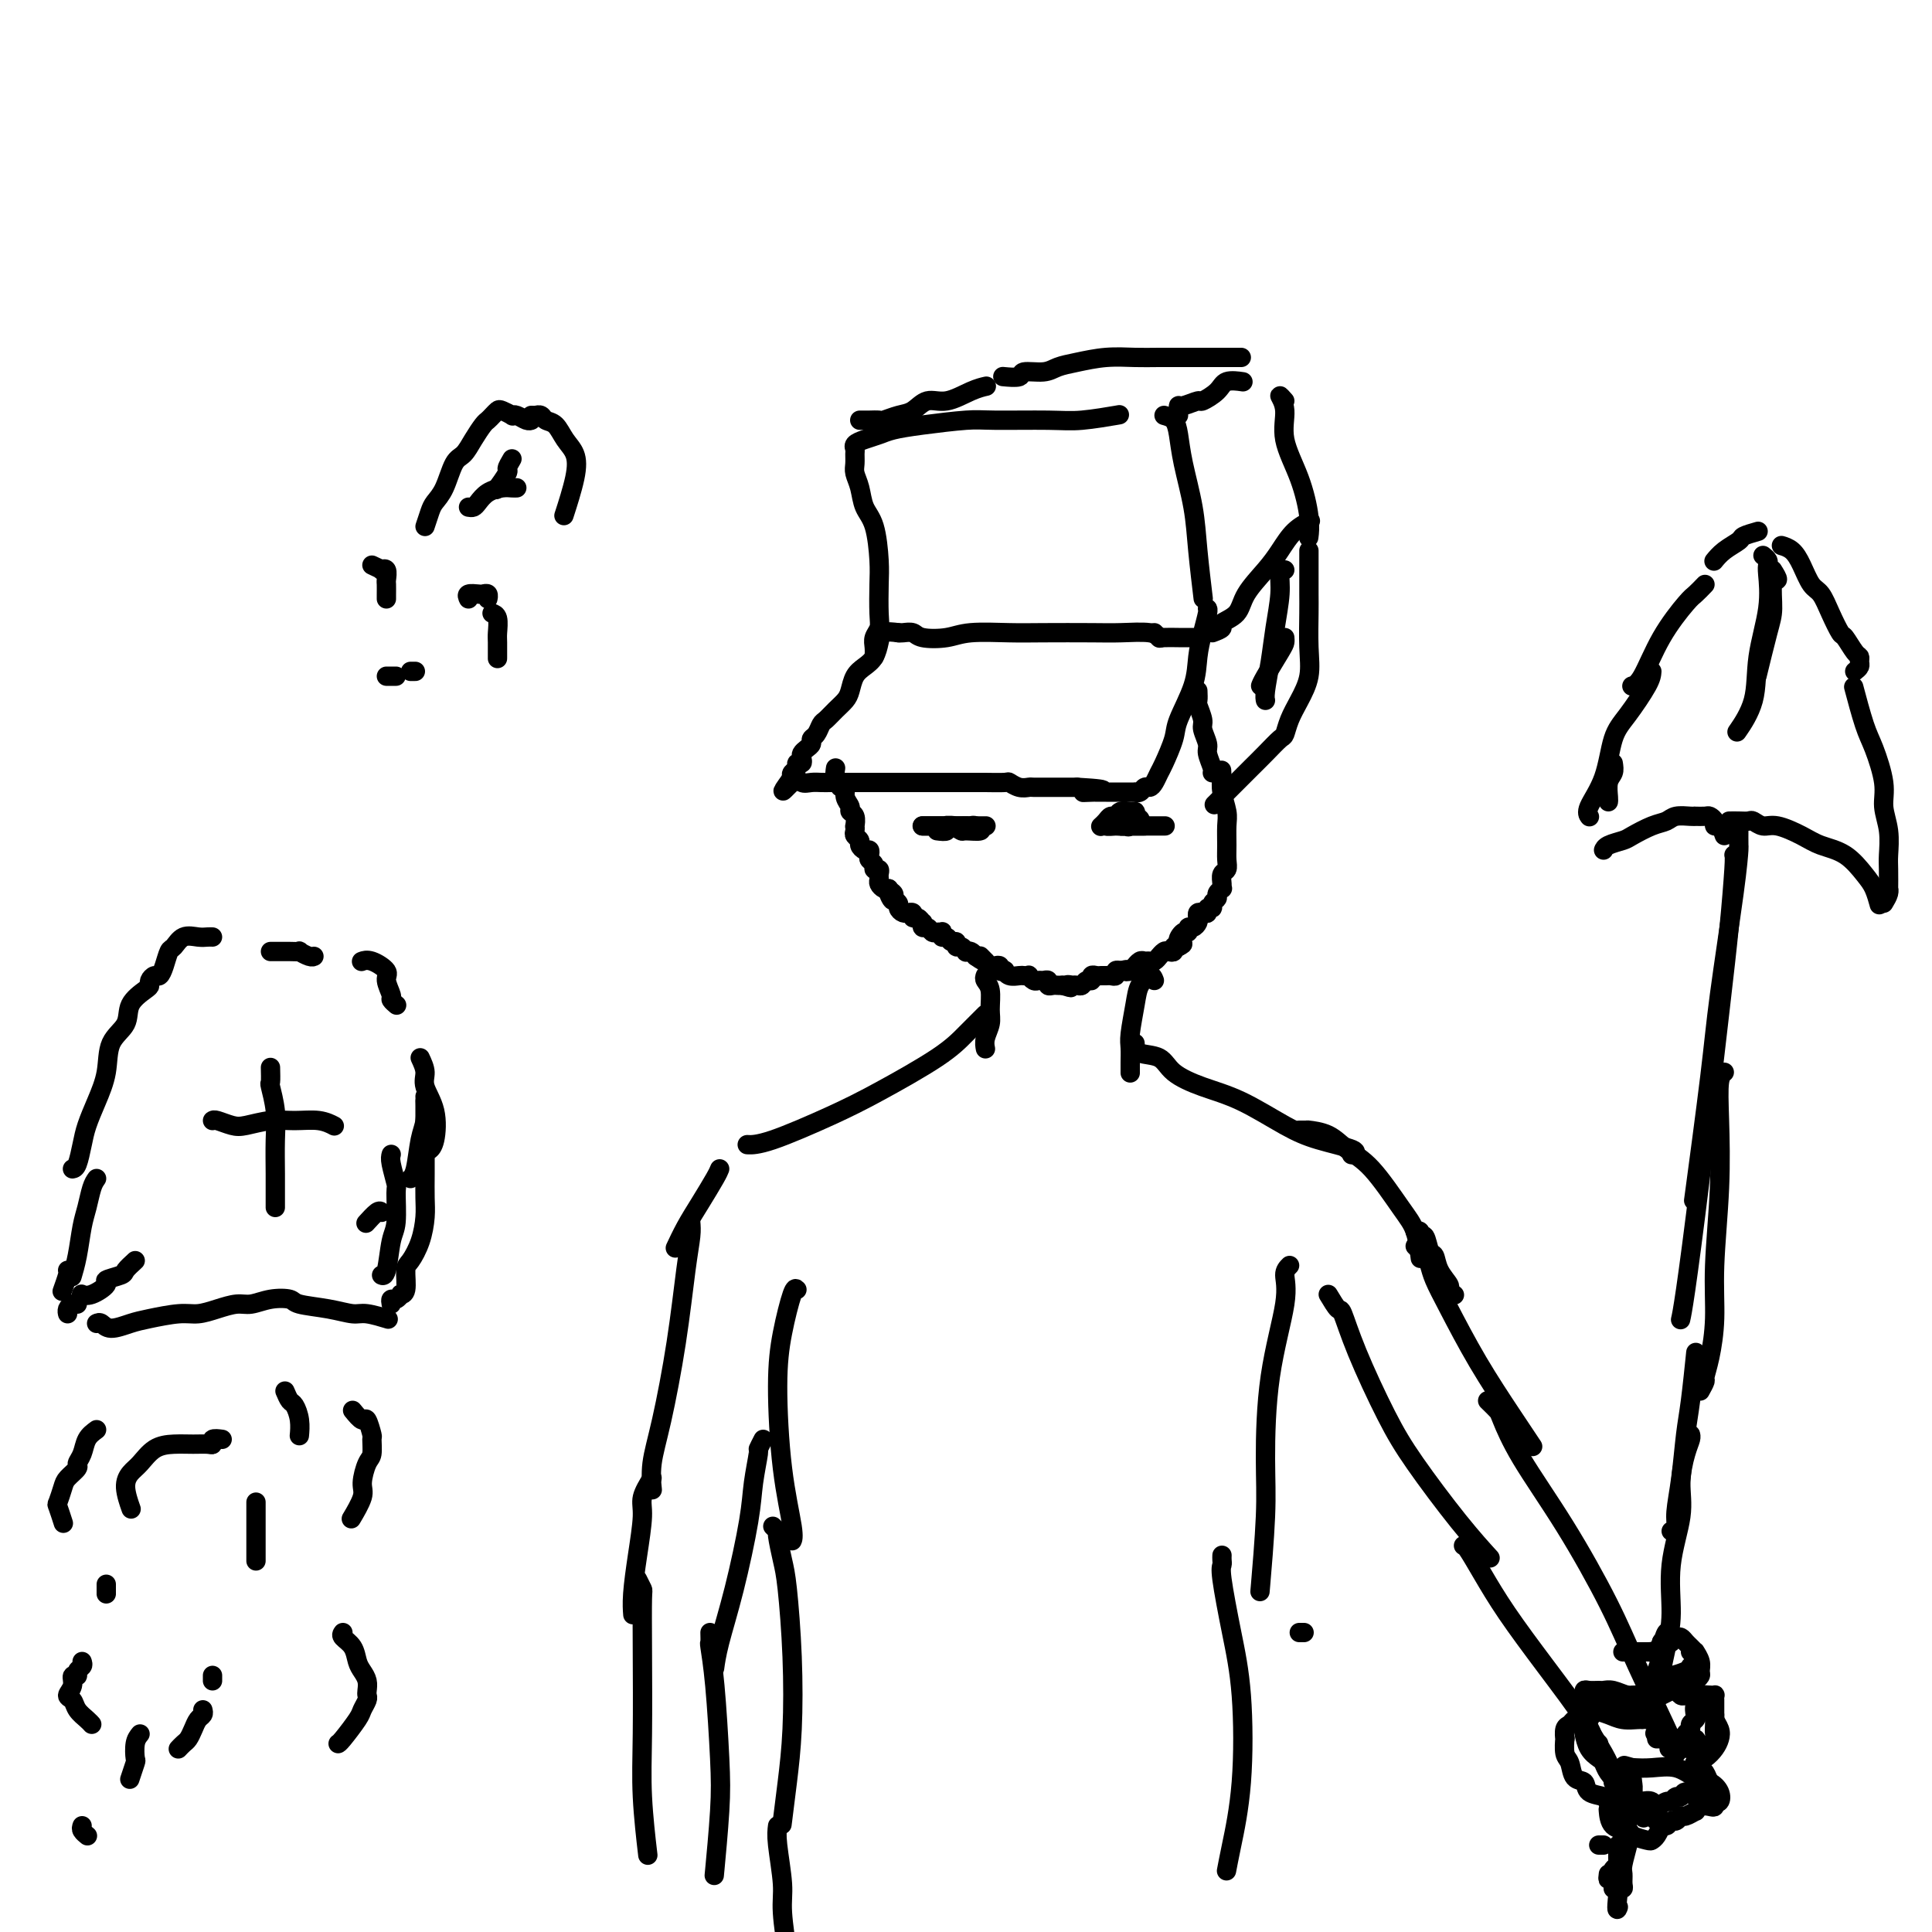 <svg viewBox='0 0 400 400' version='1.1' xmlns='http://www.w3.org/2000/svg' xmlns:xlink='http://www.w3.org/1999/xlink'><g fill='none' stroke='#000000' stroke-width='4' stroke-linecap='round' stroke-linejoin='round'><path d='M173,159c-0.111,0.723 -0.222,1.446 0,2c0.222,0.554 0.776,0.939 1,1c0.224,0.061 0.117,-0.201 0,0c-0.117,0.201 -0.242,0.866 0,1c0.242,0.134 0.853,-0.264 1,0c0.147,0.264 -0.171,1.189 0,2c0.171,0.811 0.830,1.509 1,2c0.170,0.491 -0.150,0.776 0,1c0.150,0.224 0.771,0.389 1,1c0.229,0.611 0.065,1.669 0,2c-0.065,0.331 -0.032,-0.066 0,0c0.032,0.066 0.064,0.596 0,1c-0.064,0.404 -0.224,0.682 0,1c0.224,0.318 0.831,0.677 1,1c0.169,0.323 -0.099,0.611 0,1c0.099,0.389 0.567,0.877 1,1c0.433,0.123 0.833,-0.121 1,0c0.167,0.121 0.101,0.606 0,1c-0.101,0.394 -0.237,0.697 0,1c0.237,0.303 0.848,0.606 1,1c0.152,0.394 -0.156,0.879 0,1c0.156,0.121 0.777,-0.122 1,0c0.223,0.122 0.049,0.607 0,1c-0.049,0.393 0.028,0.693 0,1c-0.028,0.307 -0.161,0.621 0,1c0.161,0.379 0.618,0.823 1,1c0.382,0.177 0.691,0.089 1,0'/><path d='M184,184c1.636,4.107 0.228,1.874 0,1c-0.228,-0.874 0.726,-0.388 1,0c0.274,0.388 -0.133,0.678 0,1c0.133,0.322 0.805,0.675 1,1c0.195,0.325 -0.087,0.622 0,1c0.087,0.378 0.544,0.837 1,1c0.456,0.163 0.909,0.028 1,0c0.091,-0.028 -0.182,0.049 0,0c0.182,-0.049 0.820,-0.224 1,0c0.180,0.224 -0.096,0.849 0,1c0.096,0.151 0.565,-0.171 1,0c0.435,0.171 0.838,0.834 1,1c0.162,0.166 0.085,-0.166 0,0c-0.085,0.166 -0.177,0.829 0,1c0.177,0.171 0.622,-0.152 1,0c0.378,0.152 0.689,0.777 1,1c0.311,0.223 0.622,0.045 1,0c0.378,-0.045 0.822,0.045 1,0c0.178,-0.045 0.090,-0.223 0,0c-0.090,0.223 -0.183,0.848 0,1c0.183,0.152 0.640,-0.171 1,0c0.360,0.171 0.622,0.834 1,1c0.378,0.166 0.871,-0.166 1,0c0.129,0.166 -0.106,0.828 0,1c0.106,0.172 0.553,-0.147 1,0c0.447,0.147 0.893,0.761 1,1c0.107,0.239 -0.125,0.103 0,0c0.125,-0.103 0.607,-0.172 1,0c0.393,0.172 0.696,0.586 1,1'/><path d='M202,198c2.947,2.101 1.314,0.353 1,0c-0.314,-0.353 0.690,0.689 1,1c0.310,0.311 -0.076,-0.109 0,0c0.076,0.109 0.613,0.747 1,1c0.387,0.253 0.625,0.119 1,0c0.375,-0.119 0.887,-0.224 1,0c0.113,0.224 -0.173,0.778 0,1c0.173,0.222 0.806,0.112 1,0c0.194,-0.112 -0.049,-0.226 0,0c0.049,0.226 0.391,0.792 1,1c0.609,0.208 1.487,0.060 2,0c0.513,-0.060 0.662,-0.030 1,0c0.338,0.030 0.864,0.061 1,0c0.136,-0.061 -0.117,-0.213 0,0c0.117,0.213 0.605,0.793 1,1c0.395,0.207 0.697,0.041 1,0c0.303,-0.041 0.606,0.041 1,0c0.394,-0.041 0.879,-0.207 1,0c0.121,0.207 -0.122,0.788 0,1c0.122,0.212 0.610,0.057 1,0c0.390,-0.057 0.683,-0.016 1,0c0.317,0.016 0.659,0.008 1,0'/><path d='M220,204c2.947,0.929 1.315,0.250 1,0c-0.315,-0.250 0.689,-0.071 1,0c0.311,0.071 -0.070,0.034 0,0c0.070,-0.034 0.592,-0.065 1,0c0.408,0.065 0.701,0.228 1,0c0.299,-0.228 0.605,-0.846 1,-1c0.395,-0.154 0.879,0.155 1,0c0.121,-0.155 -0.123,-0.774 0,-1c0.123,-0.226 0.611,-0.060 1,0c0.389,0.060 0.678,0.012 1,0c0.322,-0.012 0.677,0.011 1,0c0.323,-0.011 0.612,-0.054 1,0c0.388,0.054 0.874,0.207 1,0c0.126,-0.207 -0.107,-0.773 0,-1c0.107,-0.227 0.553,-0.113 1,0'/><path d='M232,201c2.039,-0.482 1.138,-0.185 1,0c-0.138,0.185 0.488,0.260 1,0c0.512,-0.260 0.911,-0.855 1,-1c0.089,-0.145 -0.131,0.158 0,0c0.131,-0.158 0.613,-0.778 1,-1c0.387,-0.222 0.677,-0.044 1,0c0.323,0.044 0.678,-0.044 1,0c0.322,0.044 0.611,0.222 1,0c0.389,-0.222 0.879,-0.843 1,-1c0.121,-0.157 -0.126,0.150 0,0c0.126,-0.150 0.625,-0.759 1,-1c0.375,-0.241 0.626,-0.116 1,0c0.374,0.116 0.870,0.224 1,0c0.130,-0.224 -0.106,-0.778 0,-1c0.106,-0.222 0.553,-0.111 1,0'/><path d='M244,196c1.813,-0.874 0.345,-0.559 0,-1c-0.345,-0.441 0.433,-1.638 1,-2c0.567,-0.362 0.923,0.110 1,0c0.077,-0.110 -0.124,-0.804 0,-1c0.124,-0.196 0.572,0.105 1,0c0.428,-0.105 0.837,-0.615 1,-1c0.163,-0.385 0.081,-0.643 0,-1c-0.081,-0.357 -0.161,-0.813 0,-1c0.161,-0.187 0.564,-0.106 1,0c0.436,0.106 0.905,0.236 1,0c0.095,-0.236 -0.186,-0.836 0,-1c0.186,-0.164 0.838,0.110 1,0c0.162,-0.110 -0.167,-0.603 0,-1c0.167,-0.397 0.830,-0.697 1,-1c0.170,-0.303 -0.152,-0.610 0,-1c0.152,-0.390 0.776,-0.863 1,-1c0.224,-0.137 0.046,0.063 0,0c-0.046,-0.063 0.040,-0.389 0,-1c-0.040,-0.611 -0.207,-1.508 0,-2c0.207,-0.492 0.789,-0.581 1,-1c0.211,-0.419 0.053,-1.169 0,-2c-0.053,-0.831 -0.000,-1.745 0,-3c0.000,-1.255 -0.051,-2.852 0,-4c0.051,-1.148 0.206,-1.848 0,-3c-0.206,-1.152 -0.773,-2.758 -1,-4c-0.227,-1.242 -0.113,-2.121 0,-3'/><path d='M253,161c-0.156,-2.956 -0.044,-0.844 0,0c0.044,0.844 0.022,0.422 0,0'/><path d='M186,131c-1.173,-0.149 -2.345,-0.298 -3,0c-0.655,0.298 -0.791,1.042 -1,2c-0.209,0.958 -0.489,2.129 -1,3c-0.511,0.871 -1.253,1.440 -2,2c-0.747,0.560 -1.499,1.110 -2,2c-0.501,0.890 -0.750,2.121 -1,3c-0.250,0.879 -0.500,1.405 -1,2c-0.500,0.595 -1.248,1.259 -2,2c-0.752,0.741 -1.507,1.561 -2,2c-0.493,0.439 -0.723,0.499 -1,1c-0.277,0.501 -0.600,1.444 -1,2c-0.400,0.556 -0.878,0.726 -1,1c-0.122,0.274 0.112,0.652 0,1c-0.112,0.348 -0.570,0.667 -1,1c-0.430,0.333 -0.832,0.681 -1,1c-0.168,0.319 -0.101,0.610 0,1c0.101,0.390 0.237,0.878 0,1c-0.237,0.122 -0.847,-0.122 -1,0c-0.153,0.122 0.151,0.610 0,1c-0.151,0.390 -0.757,0.683 -1,1c-0.243,0.317 -0.121,0.659 0,1'/><path d='M164,161c-3.499,4.868 -1.248,2.036 0,1c1.248,-1.036 1.492,-0.278 2,0c0.508,0.278 1.278,0.074 2,0c0.722,-0.074 1.394,-0.020 2,0c0.606,0.020 1.144,0.005 2,0c0.856,-0.005 2.029,-0.001 3,0c0.971,0.001 1.740,0.000 3,0c1.260,-0.000 3.011,-0.000 4,0c0.989,0.000 1.215,0.000 2,0c0.785,-0.000 2.130,-0.000 3,0c0.870,0.000 1.266,-0.000 2,0c0.734,0.000 1.807,0.000 3,0c1.193,-0.000 2.505,-0.000 3,0c0.495,0.000 0.171,0.000 1,0c0.829,-0.000 2.809,-0.001 4,0c1.191,0.001 1.593,0.004 2,0c0.407,-0.004 0.820,-0.015 2,0c1.180,0.015 3.127,0.057 4,0c0.873,-0.057 0.672,-0.211 1,0c0.328,0.211 1.185,0.789 2,1c0.815,0.211 1.588,0.057 2,0c0.412,-0.057 0.463,-0.015 1,0c0.537,0.015 1.561,0.004 2,0c0.439,-0.004 0.293,-0.001 1,0c0.707,0.001 2.267,0.000 3,0c0.733,-0.000 0.638,-0.000 1,0c0.362,0.000 1.181,0.000 2,0'/><path d='M223,163c9.528,0.536 3.848,0.876 2,1c-1.848,0.124 0.135,0.033 1,0c0.865,-0.033 0.613,-0.009 1,0c0.387,0.009 1.413,0.002 2,0c0.587,-0.002 0.734,-0.001 1,0c0.266,0.001 0.650,0.000 1,0c0.350,-0.000 0.667,-0.000 1,0c0.333,0.000 0.681,0.001 1,0c0.319,-0.001 0.610,-0.004 1,0c0.390,0.004 0.878,0.016 1,0c0.122,-0.016 -0.122,-0.059 0,0c0.122,0.059 0.610,0.219 1,0c0.390,-0.219 0.681,-0.818 1,-1c0.319,-0.182 0.667,0.054 1,0c0.333,-0.054 0.650,-0.398 1,-1c0.350,-0.602 0.731,-1.461 1,-2c0.269,-0.539 0.425,-0.758 1,-2c0.575,-1.242 1.568,-3.507 2,-5c0.432,-1.493 0.302,-2.214 1,-4c0.698,-1.786 2.226,-4.636 3,-7c0.774,-2.364 0.796,-4.241 1,-6c0.204,-1.759 0.591,-3.399 1,-5c0.409,-1.601 0.841,-3.162 1,-4c0.159,-0.838 0.045,-0.954 0,-1c-0.045,-0.046 -0.023,-0.023 0,0'/><path d='M248,143c0.033,0.813 0.065,1.625 0,2c-0.065,0.375 -0.229,0.312 0,1c0.229,0.688 0.850,2.128 1,3c0.150,0.872 -0.170,1.176 0,2c0.170,0.824 0.830,2.168 1,3c0.170,0.832 -0.150,1.151 0,2c0.150,0.849 0.771,2.229 1,3c0.229,0.771 0.065,0.935 0,1c-0.065,0.065 -0.033,0.033 0,0'/><path d='M181,136c0.030,-0.666 0.061,-1.332 0,-2c-0.061,-0.668 -0.212,-1.336 0,-2c0.212,-0.664 0.787,-1.322 1,-2c0.213,-0.678 0.064,-1.377 0,-3c-0.064,-1.623 -0.044,-4.170 0,-6c0.044,-1.830 0.113,-2.941 0,-5c-0.113,-2.059 -0.409,-5.065 -1,-7c-0.591,-1.935 -1.479,-2.798 -2,-4c-0.521,-1.202 -0.675,-2.742 -1,-4c-0.325,-1.258 -0.820,-2.235 -1,-3c-0.180,-0.765 -0.043,-1.318 0,-2c0.043,-0.682 -0.007,-1.492 0,-2c0.007,-0.508 0.072,-0.714 0,-1c-0.072,-0.286 -0.282,-0.654 0,-1c0.282,-0.346 1.055,-0.671 2,-1c0.945,-0.329 2.062,-0.662 3,-1c0.938,-0.338 1.695,-0.679 3,-1c1.305,-0.321 3.156,-0.621 6,-1c2.844,-0.379 6.679,-0.837 9,-1c2.321,-0.163 3.127,-0.030 6,0c2.873,0.030 7.811,-0.044 11,0c3.189,0.044 4.628,0.204 7,0c2.372,-0.204 5.678,-0.773 7,-1c1.322,-0.227 0.661,-0.114 0,0'/><path d='M241,86c0.748,0.206 1.495,0.412 2,1c0.505,0.588 0.766,1.556 1,3c0.234,1.444 0.441,3.362 1,6c0.559,2.638 1.469,5.996 2,9c0.531,3.004 0.681,5.655 1,9c0.319,3.345 0.805,7.384 1,9c0.195,1.616 0.097,0.808 0,0'/><path d='M186,131c0.223,0.028 0.446,0.056 1,0c0.554,-0.056 1.438,-0.197 2,0c0.562,0.197 0.802,0.732 2,1c1.198,0.268 3.356,0.268 5,0c1.644,-0.268 2.776,-0.804 5,-1c2.224,-0.196 5.541,-0.054 8,0c2.459,0.054 4.060,0.018 7,0c2.940,-0.018 7.219,-0.019 10,0c2.781,0.019 4.065,0.057 6,0c1.935,-0.057 4.521,-0.208 6,0c1.479,0.208 1.851,0.774 2,1c0.149,0.226 0.074,0.113 0,0'/><path d='M239,131c0.388,0.423 0.777,0.845 1,1c0.223,0.155 0.281,0.041 1,0c0.719,-0.041 2.100,-0.011 3,0c0.900,0.011 1.319,0.003 2,0c0.681,-0.003 1.623,-0.001 2,0c0.377,0.001 0.188,0.000 0,0'/><path d='M244,86c0.007,-0.300 0.013,-0.601 0,-1c-0.013,-0.399 -0.046,-0.897 0,-1c0.046,-0.103 0.171,0.189 1,0c0.829,-0.189 2.363,-0.860 3,-1c0.637,-0.140 0.378,0.250 1,0c0.622,-0.250 2.126,-1.139 3,-2c0.874,-0.861 1.120,-1.693 2,-2c0.880,-0.307 2.394,-0.088 3,0c0.606,0.088 0.303,0.044 0,0'/><path d='M251,131c0.927,-0.347 1.855,-0.693 2,-1c0.145,-0.307 -0.492,-0.573 0,-1c0.492,-0.427 2.112,-1.013 3,-2c0.888,-0.987 1.044,-2.373 2,-4c0.956,-1.627 2.712,-3.494 4,-5c1.288,-1.506 2.108,-2.651 3,-4c0.892,-1.349 1.856,-2.902 3,-4c1.144,-1.098 2.470,-1.742 3,-2c0.530,-0.258 0.265,-0.129 0,0'/><path d='M266,83c-0.556,-0.630 -1.112,-1.261 -1,-1c0.112,0.261 0.892,1.412 1,3c0.108,1.588 -0.454,3.613 0,6c0.454,2.387 1.926,5.135 3,8c1.074,2.865 1.751,5.848 2,8c0.249,2.152 0.071,3.472 0,4c-0.071,0.528 -0.036,0.264 0,0'/><path d='M266,118c-0.447,0.137 -0.894,0.274 -1,1c-0.106,0.726 0.129,2.041 0,4c-0.129,1.959 -0.623,4.564 -1,7c-0.377,2.436 -0.637,4.705 -1,7c-0.363,2.295 -0.828,4.618 -1,6c-0.172,1.382 -0.049,1.823 0,2c0.049,0.177 0.025,0.088 0,0'/><path d='M266,132c0.030,0.332 0.061,0.663 0,1c-0.061,0.337 -0.212,0.678 -1,2c-0.788,1.322 -2.212,3.625 -3,5c-0.788,1.375 -0.939,1.821 -1,2c-0.061,0.179 -0.030,0.089 0,0'/><path d='M271,114c0.001,1.199 0.002,2.399 0,4c-0.002,1.601 -0.006,3.604 0,5c0.006,1.396 0.023,2.186 0,4c-0.023,1.814 -0.087,4.651 0,7c0.087,2.349 0.323,4.211 0,6c-0.323,1.789 -1.205,3.507 -2,5c-0.795,1.493 -1.502,2.761 -2,4c-0.498,1.239 -0.787,2.450 -1,3c-0.213,0.550 -0.349,0.439 -1,1c-0.651,0.561 -1.818,1.794 -3,3c-1.182,1.206 -2.379,2.385 -3,3c-0.621,0.615 -0.667,0.666 -2,2c-1.333,1.334 -3.952,3.953 -5,5c-1.048,1.047 -0.524,0.524 0,0'/><path d='M194,172c0.900,0.113 1.799,0.226 2,0c0.201,-0.226 -0.297,-0.792 0,-1c0.297,-0.208 1.388,-0.057 2,0c0.612,0.057 0.745,0.019 1,0c0.255,-0.019 0.632,-0.019 1,0c0.368,0.019 0.727,0.059 1,0c0.273,-0.059 0.460,-0.216 1,0c0.540,0.216 1.435,0.804 1,1c-0.435,0.196 -2.198,-0.000 -3,0c-0.802,0.000 -0.642,0.196 -1,0c-0.358,-0.196 -1.235,-0.785 -2,-1c-0.765,-0.215 -1.420,-0.058 -1,0c0.420,0.058 1.913,0.015 3,0c1.087,-0.015 1.767,-0.004 1,0c-0.767,0.004 -2.982,0.001 -4,0c-1.018,-0.001 -0.840,-0.000 -1,0c-0.160,0.000 -0.658,0.000 -1,0c-0.342,-0.000 -0.526,-0.000 -1,0c-0.474,0.000 -1.237,0.000 -2,0'/><path d='M191,171c-0.614,0.000 2.850,0.000 4,0c1.150,-0.000 -0.014,0.000 0,0c0.014,0.000 1.205,0.000 2,0c0.795,0.000 1.192,0.000 2,0c0.808,0.000 2.025,0.000 3,0c0.975,0.000 1.707,0.000 2,0c0.293,0.000 0.146,0.000 0,0'/><path d='M228,171c-0.090,0.081 -0.180,0.161 0,0c0.180,-0.161 0.629,-0.565 1,-1c0.371,-0.435 0.663,-0.902 1,-1c0.337,-0.098 0.718,0.172 1,0c0.282,-0.172 0.465,-0.785 1,-1c0.535,-0.215 1.422,-0.033 2,0c0.578,0.033 0.846,-0.082 1,0c0.154,0.082 0.195,0.362 0,1c-0.195,0.638 -0.624,1.635 -1,2c-0.376,0.365 -0.699,0.099 -1,0c-0.301,-0.099 -0.581,-0.029 -1,0c-0.419,0.029 -0.976,0.018 -1,0c-0.024,-0.018 0.484,-0.043 0,0c-0.484,0.043 -1.960,0.154 -2,0c-0.040,-0.154 1.355,-0.575 2,-1c0.645,-0.425 0.541,-0.856 1,-1c0.459,-0.144 1.483,-0.000 2,0c0.517,0.000 0.528,-0.144 1,0c0.472,0.144 1.405,0.574 1,1c-0.405,0.426 -2.148,0.846 -3,1c-0.852,0.154 -0.814,0.041 -1,0c-0.186,-0.041 -0.596,-0.011 -1,0c-0.404,0.011 -0.801,0.003 0,0c0.801,-0.003 2.800,-0.001 4,0c1.200,0.001 1.600,0.000 2,0'/><path d='M237,171c1.489,0.000 2.211,0.000 3,0c0.789,-0.000 1.644,0.000 1,0c-0.644,0.000 -2.788,0.000 -4,0c-1.212,0.000 -1.492,0.000 -2,0c-0.508,0.000 -1.244,0.000 -2,0c-0.756,0.000 -1.532,0.000 -1,0c0.532,0.000 2.371,-0.000 3,0c0.629,0.000 0.048,0.000 0,0c-0.048,0.000 0.437,0.000 1,0c0.563,0.000 1.205,0.000 2,0c0.795,0.000 1.743,0.000 1,0c-0.743,0.000 -3.179,0.000 -4,0c-0.821,0.000 -0.029,0.000 0,0c0.029,0.000 -0.706,0.000 -1,0c-0.294,0.000 -0.147,0.000 0,0'/><path d='M204,202c-0.115,0.299 -0.231,0.597 0,1c0.231,0.403 0.808,0.910 1,2c0.192,1.090 -0.001,2.762 0,4c0.001,1.238 0.196,2.043 0,3c-0.196,0.957 -0.784,2.065 -1,3c-0.216,0.935 -0.062,1.696 0,2c0.062,0.304 0.031,0.152 0,0'/><path d='M239,203c-0.218,-0.571 -0.437,-1.143 -1,-1c-0.563,0.143 -1.471,1.000 -2,2c-0.529,1.000 -0.678,2.142 -1,4c-0.322,1.858 -0.818,4.432 -1,6c-0.182,1.568 -0.049,2.132 0,3c0.049,0.868 0.013,2.041 0,3c-0.013,0.959 -0.004,1.702 0,2c0.004,0.298 0.002,0.149 0,0'/><path d='M235,216c0.025,0.803 0.050,1.605 1,2c0.950,0.395 2.826,0.381 4,1c1.174,0.619 1.647,1.870 3,3c1.353,1.130 3.586,2.137 6,3c2.414,0.863 5.007,1.580 8,3c2.993,1.420 6.385,3.544 9,5c2.615,1.456 4.454,2.246 7,3c2.546,0.754 5.801,1.472 7,2c1.199,0.528 0.343,0.865 0,1c-0.343,0.135 -0.171,0.067 0,0'/><path d='M204,210c-1.317,1.306 -2.634,2.613 -4,4c-1.366,1.387 -2.780,2.855 -6,5c-3.220,2.145 -8.247,4.967 -12,7c-3.753,2.033 -6.233,3.277 -10,5c-3.767,1.723 -8.822,3.925 -12,5c-3.178,1.075 -4.479,1.021 -5,1c-0.521,-0.021 -0.260,-0.011 0,0'/><path d='M269,234c0.283,-0.003 0.567,-0.006 1,0c0.433,0.006 1.016,0.020 1,0c-0.016,-0.020 -0.629,-0.074 0,0c0.629,0.074 2.501,0.275 4,1c1.499,0.725 2.626,1.974 4,3c1.374,1.026 2.995,1.827 5,4c2.005,2.173 4.393,5.716 6,8c1.607,2.284 2.433,3.307 3,5c0.567,1.693 0.876,4.055 1,5c0.124,0.945 0.062,0.472 0,0'/><path d='M149,242c-0.158,0.399 -0.316,0.797 -1,2c-0.684,1.203 -1.895,3.209 -3,5c-1.105,1.791 -2.105,3.367 -3,5c-0.895,1.633 -1.684,3.324 -2,4c-0.316,0.676 -0.158,0.338 0,0'/><path d='M165,267c-0.230,-0.263 -0.461,-0.527 -1,1c-0.539,1.527 -1.388,4.844 -2,8c-0.612,3.156 -0.987,6.152 -1,11c-0.013,4.848 0.337,11.547 1,17c0.663,5.453 1.640,9.660 2,12c0.360,2.340 0.103,2.811 0,3c-0.103,0.189 -0.051,0.094 0,0'/><path d='M267,262c-0.505,0.501 -1.010,1.002 -1,2c0.010,0.998 0.535,2.494 0,6c-0.535,3.506 -2.130,9.022 -3,15c-0.870,5.978 -1.017,12.417 -1,17c0.017,4.583 0.197,7.311 0,12c-0.197,4.689 -0.771,11.340 -1,14c-0.229,2.660 -0.115,1.330 0,0'/><path d='M160,316c0.447,0.435 0.894,0.871 1,1c0.106,0.129 -0.128,-0.048 0,1c0.128,1.048 0.620,3.322 1,5c0.380,1.678 0.648,2.759 1,6c0.352,3.241 0.788,8.642 1,14c0.212,5.358 0.201,10.673 0,15c-0.201,4.327 -0.593,7.665 -1,11c-0.407,3.335 -0.831,6.667 -1,8c-0.169,1.333 -0.085,0.666 0,0'/><path d='M253,322c-0.012,0.331 -0.024,0.661 0,1c0.024,0.339 0.085,0.686 0,1c-0.085,0.314 -0.317,0.597 0,3c0.317,2.403 1.181,6.928 2,11c0.819,4.072 1.592,7.691 2,13c0.408,5.309 0.449,12.310 0,18c-0.449,5.690 -1.390,10.070 -2,13c-0.610,2.930 -0.889,4.408 -1,5c-0.111,0.592 -0.056,0.296 0,0'/><path d='M161,378c-0.121,0.903 -0.242,1.805 0,4c0.242,2.195 0.848,5.681 1,8c0.152,2.319 -0.152,3.470 0,6c0.152,2.530 0.758,6.437 1,8c0.242,1.563 0.121,0.781 0,0'/><path d='M270,338c-0.417,0.000 -0.833,0.000 -1,0c-0.167,0.000 -0.083,0.000 0,0'/><path d='M143,253c0.073,0.817 0.145,1.634 0,3c-0.145,1.366 -0.508,3.281 -1,7c-0.492,3.719 -1.112,9.242 -2,15c-0.888,5.758 -2.042,11.749 -3,16c-0.958,4.251 -1.719,6.760 -2,9c-0.281,2.240 -0.080,4.211 0,5c0.080,0.789 0.040,0.394 0,0'/><path d='M158,298c-0.450,0.874 -0.900,1.748 -1,2c-0.100,0.252 0.149,-0.117 0,1c-0.149,1.117 -0.695,3.722 -1,6c-0.305,2.278 -0.369,4.229 -1,8c-0.631,3.771 -1.829,9.361 -3,14c-1.171,4.639 -2.315,8.326 -3,11c-0.685,2.674 -0.910,4.335 -1,5c-0.090,0.665 -0.045,0.332 0,0'/><path d='M135,306c-0.868,1.424 -1.735,2.848 -2,4c-0.265,1.152 0.073,2.032 0,4c-0.073,1.968 -0.556,5.022 -1,8c-0.444,2.978 -0.850,5.879 -1,8c-0.150,2.121 -0.043,3.463 0,4c0.043,0.537 0.021,0.268 0,0'/><path d='M147,338c0.023,0.870 0.046,1.740 0,2c-0.046,0.260 -0.160,-0.089 0,1c0.160,1.089 0.592,3.618 1,8c0.408,4.382 0.790,10.618 1,15c0.210,4.382 0.249,6.911 0,11c-0.249,4.089 -0.785,9.740 -1,12c-0.215,2.260 -0.107,1.130 0,0'/><path d='M132,327c0.422,0.836 0.844,1.673 1,2c0.156,0.327 0.045,0.145 0,2c-0.045,1.855 -0.026,5.746 0,11c0.026,5.254 0.059,11.872 0,17c-0.059,5.128 -0.208,8.765 0,13c0.208,4.235 0.774,9.067 1,11c0.226,1.933 0.113,0.966 0,0'/><path d='M293,255c0.447,-0.137 0.894,-0.274 1,0c0.106,0.274 -0.127,0.957 0,1c0.127,0.043 0.616,-0.556 1,0c0.384,0.556 0.662,2.267 1,3c0.338,0.733 0.735,0.487 1,1c0.265,0.513 0.397,1.784 1,3c0.603,1.216 1.677,2.378 2,3c0.323,0.622 -0.105,0.706 0,1c0.105,0.294 0.744,0.798 1,1c0.256,0.202 0.128,0.101 0,0'/><path d='M293,258c0.748,0.680 1.495,1.359 2,2c0.505,0.641 0.767,1.243 1,2c0.233,0.757 0.438,1.668 1,3c0.562,1.332 1.482,3.086 3,6c1.518,2.914 3.634,6.987 6,11c2.366,4.013 4.983,7.965 7,11c2.017,3.035 3.433,5.153 4,6c0.567,0.847 0.283,0.424 0,0'/><path d='M275,268c0.783,1.308 1.566,2.615 2,3c0.434,0.385 0.519,-0.153 1,1c0.481,1.153 1.359,3.998 3,8c1.641,4.002 4.045,9.161 6,13c1.955,3.839 3.462,6.359 6,10c2.538,3.641 6.106,8.403 9,12c2.894,3.597 5.112,6.028 6,7c0.888,0.972 0.444,0.486 0,0'/><path d='M303,320c0.186,0.032 0.372,0.063 1,1c0.628,0.937 1.698,2.779 3,5c1.302,2.221 2.836,4.819 5,8c2.164,3.181 4.958,6.943 8,11c3.042,4.057 6.331,8.407 8,11c1.669,2.593 1.719,3.429 2,4c0.281,0.571 0.795,0.877 1,1c0.205,0.123 0.103,0.061 0,0'/><path d='M308,290c0.797,0.777 1.595,1.554 2,2c0.405,0.446 0.418,0.559 1,2c0.582,1.441 1.733,4.208 4,8c2.267,3.792 5.651,8.610 9,14c3.349,5.390 6.663,11.353 9,16c2.337,4.647 3.699,7.977 6,13c2.301,5.023 5.543,11.737 7,15c1.457,3.263 1.131,3.075 1,3c-0.131,-0.075 -0.065,-0.038 0,0'/><path d='M327,355c0.389,0.324 0.778,0.648 1,1c0.222,0.352 0.277,0.732 1,2c0.723,1.268 2.114,3.423 3,5c0.886,1.577 1.269,2.577 2,4c0.731,1.423 1.812,3.268 3,5c1.188,1.732 2.482,3.352 3,4c0.518,0.648 0.259,0.324 0,0'/><path d='M331,382c0.417,0.000 0.833,0.000 1,0c0.167,0.000 0.083,0.000 0,0'/><path d='M333,388c-0.081,0.631 -0.163,1.262 0,1c0.163,-0.262 0.569,-1.417 1,-2c0.431,-0.583 0.885,-0.593 1,-1c0.115,-0.407 -0.109,-1.211 0,-2c0.109,-0.789 0.551,-1.563 1,-3c0.449,-1.437 0.905,-3.537 1,-5c0.095,-1.463 -0.170,-2.288 0,-3c0.170,-0.712 0.774,-1.311 1,-2c0.226,-0.689 0.074,-1.467 0,-2c-0.074,-0.533 -0.071,-0.822 0,0c0.071,0.822 0.212,2.756 0,4c-0.212,1.244 -0.775,1.800 -1,3c-0.225,1.200 -0.113,3.046 0,4c0.113,0.954 0.227,1.016 0,2c-0.227,0.984 -0.797,2.890 -1,4c-0.203,1.110 -0.041,1.425 0,2c0.041,0.575 -0.041,1.412 0,2c0.041,0.588 0.203,0.928 0,1c-0.203,0.072 -0.772,-0.122 -1,0c-0.228,0.122 -0.114,0.561 0,1'/><path d='M335,392c-0.464,4.238 -0.125,3.333 0,3c0.125,-0.333 0.036,-0.095 0,0c-0.036,0.095 -0.018,0.048 0,0'/><path d='M343,348c0.002,0.220 0.004,0.441 0,1c-0.004,0.559 -0.015,1.458 0,1c0.015,-0.458 0.056,-2.273 0,-3c-0.056,-0.727 -0.208,-0.365 0,-1c0.208,-0.635 0.775,-2.268 1,-3c0.225,-0.732 0.109,-0.564 0,-1c-0.109,-0.436 -0.210,-1.476 0,-2c0.210,-0.524 0.732,-0.533 1,-1c0.268,-0.467 0.282,-1.394 0,-1c-0.282,0.394 -0.860,2.107 -1,3c-0.140,0.893 0.158,0.964 0,2c-0.158,1.036 -0.770,3.037 -1,4c-0.230,0.963 -0.076,0.889 0,1c0.076,0.111 0.076,0.408 0,1c-0.076,0.592 -0.226,1.478 0,1c0.226,-0.478 0.829,-2.322 1,-3c0.171,-0.678 -0.090,-0.192 0,-1c0.090,-0.808 0.531,-2.909 1,-5c0.469,-2.091 0.966,-4.170 1,-7c0.034,-2.830 -0.393,-6.411 0,-10c0.393,-3.589 1.608,-7.186 2,-10c0.392,-2.814 -0.039,-4.845 0,-7c0.039,-2.155 0.546,-4.433 1,-6c0.454,-1.567 0.853,-2.422 1,-3c0.147,-0.578 0.042,-0.879 0,-1c-0.042,-0.121 -0.021,-0.060 0,0'/><path d='M346,317c0.446,-0.232 0.893,-0.464 1,-1c0.107,-0.536 -0.125,-1.374 0,-3c0.125,-1.626 0.608,-4.038 1,-7c0.392,-2.962 0.693,-6.474 1,-9c0.307,-2.526 0.621,-4.065 1,-7c0.379,-2.935 0.823,-7.267 1,-9c0.177,-1.733 0.089,-0.866 0,0'/><path d='M352,288c0.444,-0.805 0.889,-1.610 1,-2c0.111,-0.390 -0.110,-0.366 0,-1c0.110,-0.634 0.552,-1.927 1,-4c0.448,-2.073 0.904,-4.926 1,-8c0.096,-3.074 -0.167,-6.368 0,-11c0.167,-4.632 0.763,-10.600 1,-16c0.237,-5.400 0.115,-10.231 0,-14c-0.115,-3.769 -0.223,-6.476 0,-8c0.223,-1.524 0.778,-1.864 1,-2c0.222,-0.136 0.111,-0.068 0,0'/><path d='M359,177c0.079,0.225 0.158,0.451 0,3c-0.158,2.549 -0.554,7.423 -1,12c-0.446,4.577 -0.943,8.859 -2,18c-1.057,9.141 -2.675,23.141 -4,34c-1.325,10.859 -2.357,18.577 -3,23c-0.643,4.423 -0.898,5.549 -1,6c-0.102,0.451 -0.051,0.225 0,0'/><path d='M360,171c-0.009,1.704 -0.017,3.407 0,4c0.017,0.593 0.060,0.075 0,1c-0.060,0.925 -0.223,3.292 -1,9c-0.777,5.708 -2.167,14.757 -3,21c-0.833,6.243 -1.109,9.681 -2,17c-0.891,7.319 -2.397,18.520 -3,23c-0.603,4.480 -0.301,2.240 0,0'/><path d='M357,173c-0.302,-0.868 -0.605,-1.735 -1,-2c-0.395,-0.265 -0.884,0.073 -1,0c-0.116,-0.073 0.141,-0.555 0,-1c-0.141,-0.445 -0.680,-0.851 -1,-1c-0.320,-0.149 -0.421,-0.041 -1,0c-0.579,0.041 -1.635,0.014 -2,0c-0.365,-0.014 -0.039,-0.016 0,0c0.039,0.016 -0.210,0.049 -1,0c-0.790,-0.049 -2.122,-0.182 -3,0c-0.878,0.182 -1.303,0.678 -2,1c-0.697,0.322 -1.665,0.468 -3,1c-1.335,0.532 -3.037,1.449 -4,2c-0.963,0.551 -1.186,0.735 -2,1c-0.814,0.265 -2.219,0.610 -3,1c-0.781,0.390 -0.937,0.826 -1,1c-0.063,0.174 -0.031,0.087 0,0'/><path d='M358,170c0.637,-0.009 1.274,-0.018 2,0c0.726,0.018 1.541,0.063 2,0c0.459,-0.063 0.561,-0.235 1,0c0.439,0.235 1.215,0.876 2,1c0.785,0.124 1.579,-0.269 3,0c1.421,0.269 3.469,1.201 5,2c1.531,0.799 2.543,1.465 4,2c1.457,0.535 3.357,0.939 5,2c1.643,1.061 3.028,2.779 4,4c0.972,1.221 1.531,1.944 2,3c0.469,1.056 0.848,2.445 1,3c0.152,0.555 0.076,0.278 0,0'/><path d='M390,187c0.422,-0.704 0.845,-1.408 1,-2c0.155,-0.592 0.043,-1.073 0,-1c-0.043,0.073 -0.016,0.702 0,0c0.016,-0.702 0.020,-2.733 0,-4c-0.020,-1.267 -0.064,-1.771 0,-3c0.064,-1.229 0.236,-3.185 0,-5c-0.236,-1.815 -0.880,-3.489 -1,-5c-0.120,-1.511 0.283,-2.858 0,-5c-0.283,-2.142 -1.251,-5.079 -2,-7c-0.749,-1.921 -1.279,-2.825 -2,-5c-0.721,-2.175 -1.635,-5.621 -2,-7c-0.365,-1.379 -0.183,-0.689 0,0'/><path d='M384,139c0.427,-0.338 0.854,-0.676 1,-1c0.146,-0.324 0.013,-0.634 0,-1c-0.013,-0.366 0.096,-0.789 0,-1c-0.096,-0.211 -0.396,-0.210 -1,-1c-0.604,-0.790 -1.513,-2.370 -2,-3c-0.487,-0.630 -0.553,-0.311 -1,-1c-0.447,-0.689 -1.274,-2.387 -2,-4c-0.726,-1.613 -1.351,-3.140 -2,-4c-0.649,-0.860 -1.323,-1.054 -2,-2c-0.677,-0.946 -1.357,-2.645 -2,-4c-0.643,-1.355 -1.250,-2.365 -2,-3c-0.750,-0.635 -1.643,-0.896 -2,-1c-0.357,-0.104 -0.179,-0.052 0,0'/><path d='M364,110c-1.230,0.354 -2.459,0.708 -3,1c-0.541,0.292 -0.392,0.522 -1,1c-0.608,0.478 -1.971,1.206 -3,2c-1.029,0.794 -1.722,1.656 -2,2c-0.278,0.344 -0.139,0.172 0,0'/><path d='M353,121c-0.742,0.771 -1.485,1.541 -2,2c-0.515,0.459 -0.804,0.606 -2,2c-1.196,1.394 -3.300,4.033 -5,7c-1.700,2.967 -2.996,6.260 -4,8c-1.004,1.740 -1.715,1.926 -2,2c-0.285,0.074 -0.142,0.037 0,0'/><path d='M342,139c-0.051,0.687 -0.102,1.374 -1,3c-0.898,1.626 -2.643,4.191 -4,6c-1.357,1.809 -2.325,2.863 -3,5c-0.675,2.137 -1.057,5.356 -2,8c-0.943,2.644 -2.446,4.712 -3,6c-0.554,1.288 -0.158,1.797 0,2c0.158,0.203 0.079,0.102 0,0'/><path d='M334,158c0.113,0.702 0.226,1.404 0,2c-0.226,0.596 -0.793,1.088 -1,2c-0.207,0.912 -0.056,2.246 0,3c0.056,0.754 0.016,0.930 0,1c-0.016,0.070 -0.008,0.035 0,0'/><path d='M367,118c0.540,0.860 1.079,1.721 1,2c-0.079,0.279 -0.778,-0.022 -1,1c-0.222,1.022 0.033,3.367 0,5c-0.033,1.633 -0.355,2.555 -1,5c-0.645,2.445 -1.613,6.413 -2,8c-0.387,1.587 -0.194,0.794 0,0'/><path d='M365,115c0.418,0.331 0.837,0.661 1,1c0.163,0.339 0.071,0.686 0,1c-0.071,0.314 -0.121,0.596 0,2c0.121,1.404 0.414,3.929 0,7c-0.414,3.071 -1.534,6.689 -2,10c-0.466,3.311 -0.279,6.314 -1,9c-0.721,2.686 -2.349,5.053 -3,6c-0.651,0.947 -0.326,0.473 0,0'/><path d='M335,382c-0.030,1.240 -0.061,2.479 0,3c0.061,0.521 0.212,0.322 0,1c-0.212,0.678 -0.789,2.233 -1,3c-0.211,0.767 -0.057,0.745 0,1c0.057,0.255 0.016,0.787 0,1c-0.016,0.213 -0.008,0.106 0,0'/><path d='M336,342c0.477,0.000 0.953,0.000 1,0c0.047,-0.000 -0.337,-0.000 0,0c0.337,0.000 1.395,0.001 2,0c0.605,-0.001 0.758,-0.003 1,0c0.242,0.003 0.572,0.011 1,0c0.428,-0.011 0.955,-0.042 1,0c0.045,0.042 -0.390,0.156 0,0c0.390,-0.156 1.606,-0.581 2,-1c0.394,-0.419 -0.035,-0.830 0,-1c0.035,-0.170 0.534,-0.099 1,0c0.466,0.099 0.898,0.226 1,0c0.102,-0.226 -0.128,-0.804 0,-1c0.128,-0.196 0.613,-0.010 1,0c0.387,0.010 0.677,-0.157 1,0c0.323,0.157 0.679,0.636 1,1c0.321,0.364 0.608,0.612 1,1c0.392,0.388 0.891,0.916 1,1c0.109,0.084 -0.171,-0.275 0,0c0.171,0.275 0.792,1.184 1,2c0.208,0.816 0.004,1.538 0,2c-0.004,0.462 0.191,0.663 0,1c-0.191,0.337 -0.769,0.811 -1,1c-0.231,0.189 -0.116,0.095 0,0'/><path d='M350,342c0.394,0.334 0.788,0.668 1,1c0.212,0.332 0.242,0.663 0,1c-0.242,0.337 -0.755,0.679 -1,1c-0.245,0.321 -0.220,0.622 -1,1c-0.780,0.378 -2.364,0.833 -3,1c-0.636,0.167 -0.325,0.045 -1,0c-0.675,-0.045 -2.336,-0.013 -3,0c-0.664,0.013 -0.332,0.006 0,0'/><path d='M344,351c0.869,-0.431 1.739,-0.862 2,-1c0.261,-0.138 -0.085,0.015 0,0c0.085,-0.015 0.601,-0.200 1,0c0.399,0.200 0.680,0.786 1,1c0.320,0.214 0.677,0.057 1,0c0.323,-0.057 0.610,-0.015 1,0c0.390,0.015 0.881,0.004 1,0c0.119,-0.004 -0.134,-0.002 0,0c0.134,0.002 0.653,0.004 1,0c0.347,-0.004 0.520,-0.013 1,0c0.480,0.013 1.267,0.049 1,0c-0.267,-0.049 -1.587,-0.182 -2,0c-0.413,0.182 0.081,0.679 0,1c-0.081,0.321 -0.739,0.467 -1,1c-0.261,0.533 -0.127,1.452 0,2c0.127,0.548 0.245,0.725 0,1c-0.245,0.275 -0.853,0.648 -1,1c-0.147,0.352 0.168,0.683 0,1c-0.168,0.317 -0.818,0.621 -1,1c-0.182,0.379 0.105,0.833 0,1c-0.105,0.167 -0.601,0.048 -1,0c-0.399,-0.048 -0.699,-0.024 -1,0'/><path d='M347,360c-1.168,1.392 -1.087,0.373 -1,0c0.087,-0.373 0.181,-0.100 0,0c-0.181,0.100 -0.636,0.027 -1,0c-0.364,-0.027 -0.636,-0.007 -1,0c-0.364,0.007 -0.818,0.002 -1,0c-0.182,-0.002 -0.091,-0.001 0,0'/><path d='M346,360c0.364,0.020 0.727,0.041 1,0c0.273,-0.041 0.454,-0.142 1,0c0.546,0.142 1.455,0.529 2,1c0.545,0.471 0.724,1.028 1,2c0.276,0.972 0.649,2.359 1,3c0.351,0.641 0.681,0.536 1,1c0.319,0.464 0.629,1.497 1,2c0.371,0.503 0.805,0.476 1,1c0.195,0.524 0.151,1.600 0,2c-0.151,0.400 -0.407,0.125 -1,0c-0.593,-0.125 -1.521,-0.101 -2,0c-0.479,0.101 -0.510,0.280 -1,0c-0.490,-0.280 -1.440,-1.019 -2,-1c-0.560,0.019 -0.732,0.794 -1,1c-0.268,0.206 -0.634,-0.159 -1,0c-0.366,0.159 -0.732,0.841 -1,1c-0.268,0.159 -0.438,-0.204 -1,0c-0.562,0.204 -1.515,0.976 -2,1c-0.485,0.024 -0.501,-0.700 -1,-1c-0.499,-0.300 -1.482,-0.175 -2,0c-0.518,0.175 -0.570,0.400 -1,0c-0.430,-0.400 -1.239,-1.427 -2,-2c-0.761,-0.573 -1.474,-0.693 -2,-1c-0.526,-0.307 -0.865,-0.802 -1,-1c-0.135,-0.198 -0.068,-0.099 0,0'/><path d='M342,374c-0.121,-0.089 -0.243,-0.177 0,0c0.243,0.177 0.850,0.620 1,1c0.150,0.380 -0.159,0.697 0,1c0.159,0.303 0.785,0.593 1,1c0.215,0.407 0.018,0.933 0,1c-0.018,0.067 0.142,-0.325 0,0c-0.142,0.325 -0.585,1.365 -1,2c-0.415,0.635 -0.801,0.863 -1,1c-0.199,0.137 -0.211,0.183 -1,0c-0.789,-0.183 -2.355,-0.596 -3,-1c-0.645,-0.404 -0.369,-0.799 -1,-1c-0.631,-0.201 -2.170,-0.208 -3,-1c-0.830,-0.792 -0.951,-2.369 -1,-3c-0.049,-0.631 -0.024,-0.315 0,0'/><path d='M346,348c0.259,-0.091 0.517,-0.182 1,0c0.483,0.182 1.190,0.637 2,1c0.810,0.363 1.722,0.633 2,1c0.278,0.367 -0.080,0.831 0,1c0.080,0.169 0.596,0.045 1,0c0.404,-0.045 0.697,-0.009 1,0c0.303,0.009 0.617,-0.008 1,0c0.383,0.008 0.835,0.043 1,0c0.165,-0.043 0.044,-0.162 0,0c-0.044,0.162 -0.012,0.606 0,1c0.012,0.394 0.003,0.740 0,1c-0.003,0.260 0.001,0.436 0,1c-0.001,0.564 -0.006,1.518 0,2c0.006,0.482 0.022,0.493 0,1c-0.022,0.507 -0.084,1.509 0,2c0.084,0.491 0.312,0.471 0,1c-0.312,0.529 -1.166,1.606 -2,2c-0.834,0.394 -1.648,0.106 -3,0c-1.352,-0.106 -3.244,-0.030 -4,0c-0.756,0.030 -0.378,0.015 0,0'/><path d='M352,353c0.724,0.327 1.449,0.654 2,1c0.551,0.346 0.930,0.711 1,1c0.070,0.289 -0.169,0.501 0,1c0.169,0.499 0.745,1.286 1,2c0.255,0.714 0.187,1.354 0,2c-0.187,0.646 -0.493,1.297 -1,2c-0.507,0.703 -1.213,1.459 -2,2c-0.787,0.541 -1.653,0.869 -2,1c-0.347,0.131 -0.173,0.066 0,0'/><path d='M342,352c-0.321,-0.423 -0.642,-0.847 -1,-1c-0.358,-0.153 -0.753,-0.036 -1,0c-0.247,0.036 -0.346,-0.009 -1,0c-0.654,0.009 -1.864,0.073 -3,0c-1.136,-0.073 -2.200,-0.281 -3,0c-0.800,0.281 -1.337,1.051 -2,2c-0.663,0.949 -1.453,2.075 -2,3c-0.547,0.925 -0.851,1.648 -1,2c-0.149,0.352 -0.143,0.335 0,1c0.143,0.665 0.423,2.014 1,3c0.577,0.986 1.451,1.609 2,2c0.549,0.391 0.774,0.549 1,1c0.226,0.451 0.452,1.193 1,2c0.548,0.807 1.417,1.679 2,2c0.583,0.321 0.881,0.092 1,0c0.119,-0.092 0.060,-0.046 0,0'/><path d='M327,356c-0.340,-0.101 -0.679,-0.201 -1,0c-0.321,0.201 -0.623,0.705 -1,1c-0.377,0.295 -0.830,0.381 -1,1c-0.170,0.619 -0.058,1.770 0,2c0.058,0.230 0.061,-0.462 0,0c-0.061,0.462 -0.187,2.078 0,3c0.187,0.922 0.688,1.150 1,2c0.312,0.850 0.434,2.322 1,3c0.566,0.678 1.574,0.564 2,1c0.426,0.436 0.269,1.424 1,2c0.731,0.576 2.351,0.742 3,1c0.649,0.258 0.329,0.608 1,1c0.671,0.392 2.335,0.826 3,1c0.665,0.174 0.333,0.087 0,0'/><path d='M336,371c0.453,0.309 0.906,0.619 1,1c0.094,0.381 -0.171,0.834 0,1c0.171,0.166 0.777,0.045 1,0c0.223,-0.045 0.064,-0.013 0,0c-0.064,0.013 -0.032,0.006 0,0'/><path d='M336,373c0.748,0.304 1.496,0.607 2,1c0.504,0.393 0.765,0.874 1,1c0.235,0.126 0.444,-0.105 1,0c0.556,0.105 1.458,0.546 2,1c0.542,0.454 0.722,0.921 1,1c0.278,0.079 0.652,-0.232 1,0c0.348,0.232 0.669,1.005 1,1c0.331,-0.005 0.671,-0.790 1,-1c0.329,-0.210 0.648,0.155 1,0c0.352,-0.155 0.737,-0.830 1,-1c0.263,-0.170 0.403,0.164 1,0c0.597,-0.164 1.652,-0.828 2,-1c0.348,-0.172 -0.012,0.146 0,0c0.012,-0.146 0.395,-0.758 1,-1c0.605,-0.242 1.434,-0.116 2,0c0.566,0.116 0.871,0.222 1,0c0.129,-0.222 0.082,-0.770 0,-1c-0.082,-0.230 -0.198,-0.140 0,0c0.198,0.140 0.711,0.331 1,0c0.289,-0.331 0.353,-1.185 0,-2c-0.353,-0.815 -1.122,-1.591 -2,-2c-0.878,-0.409 -1.864,-0.450 -3,-1c-1.136,-0.550 -2.421,-1.610 -4,-2c-1.579,-0.390 -3.451,-0.112 -5,0c-1.549,0.112 -2.774,0.056 -4,0'/><path d='M338,366c-3.000,-0.833 -1.500,-0.417 0,0'/><path d='M351,361c0.168,-0.425 0.335,-0.850 0,-1c-0.335,-0.150 -1.173,-0.026 -2,0c-0.827,0.026 -1.644,-0.044 -2,0c-0.356,0.044 -0.250,0.204 -1,0c-0.750,-0.204 -2.357,-0.773 -3,-1c-0.643,-0.227 -0.321,-0.114 0,0'/><path d='M344,356c-0.875,0.000 -1.750,0.000 -2,0c-0.250,0.000 0.125,0.000 0,0c-0.125,-0.000 -0.750,0.000 -1,0c-0.250,0.000 -0.125,0.000 0,0'/><path d='M343,355c-0.352,-0.415 -0.703,-0.829 -1,-1c-0.297,-0.171 -0.538,-0.098 -1,0c-0.462,0.098 -1.143,0.222 -2,0c-0.857,-0.222 -1.889,-0.792 -3,-1c-1.111,-0.208 -2.299,-0.056 -3,0c-0.701,0.056 -0.915,0.016 -1,0c-0.085,-0.016 -0.043,-0.008 0,0'/><path d='M338,351c0.573,-0.030 1.146,-0.061 1,0c-0.146,0.061 -1.012,0.213 -2,0c-0.988,-0.213 -2.097,-0.790 -3,-1c-0.903,-0.210 -1.601,-0.052 -2,0c-0.399,0.052 -0.499,-0.001 -1,0c-0.501,0.001 -1.402,0.056 -2,0c-0.598,-0.056 -0.894,-0.222 -1,0c-0.106,0.222 -0.023,0.833 0,1c0.023,0.167 -0.013,-0.110 0,0c0.013,0.110 0.075,0.608 0,1c-0.075,0.392 -0.287,0.679 0,1c0.287,0.321 1.072,0.674 2,1c0.928,0.326 2.000,0.623 3,1c1.000,0.377 1.928,0.833 3,1c1.072,0.167 2.289,0.045 3,0c0.711,-0.045 0.918,-0.013 1,0c0.082,0.013 0.041,0.006 0,0'/><path d='M178,87c0.367,-0.002 0.734,-0.004 1,0c0.266,0.004 0.430,0.013 1,0c0.570,-0.013 1.544,-0.050 2,0c0.456,0.050 0.392,0.187 1,0c0.608,-0.187 1.888,-0.698 3,-1c1.112,-0.302 2.057,-0.396 3,-1c0.943,-0.604 1.885,-1.717 3,-2c1.115,-0.283 2.402,0.264 4,0c1.598,-0.264 3.507,-1.340 5,-2c1.493,-0.660 2.569,-0.903 3,-1c0.431,-0.097 0.215,-0.049 0,0'/><path d='M208,78c-0.337,-0.032 -0.674,-0.064 0,0c0.674,0.064 2.359,0.225 3,0c0.641,-0.225 0.238,-0.835 1,-1c0.762,-0.165 2.689,0.113 4,0c1.311,-0.113 2.007,-0.619 3,-1c0.993,-0.381 2.283,-0.638 4,-1c1.717,-0.362 3.859,-0.829 6,-1c2.141,-0.171 4.279,-0.046 6,0c1.721,0.046 3.025,0.012 5,0c1.975,-0.012 4.620,-0.003 7,0c2.380,0.003 4.494,0.001 6,0c1.506,-0.001 2.406,-0.000 3,0c0.594,0.000 0.884,0.000 1,0c0.116,-0.000 0.058,-0.000 0,0'/><path d='M15,242c0.328,-0.060 0.655,-0.121 1,-1c0.345,-0.879 0.706,-2.577 1,-4c0.294,-1.423 0.521,-2.571 1,-4c0.479,-1.429 1.212,-3.137 2,-5c0.788,-1.863 1.633,-3.879 2,-6c0.367,-2.121 0.256,-4.347 1,-6c0.744,-1.653 2.342,-2.733 3,-4c0.658,-1.267 0.375,-2.722 1,-4c0.625,-1.278 2.156,-2.380 3,-3c0.844,-0.620 1.000,-0.759 1,-1c0.000,-0.241 -0.154,-0.583 0,-1c0.154,-0.417 0.618,-0.908 1,-1c0.382,-0.092 0.682,0.217 1,0c0.318,-0.217 0.655,-0.958 1,-2c0.345,-1.042 0.698,-2.384 1,-3c0.302,-0.616 0.554,-0.505 1,-1c0.446,-0.495 1.086,-1.597 2,-2c0.914,-0.403 2.101,-0.108 3,0c0.899,0.108 1.511,0.029 2,0c0.489,-0.029 0.854,-0.008 1,0c0.146,0.008 0.073,0.004 0,0'/><path d='M56,197c0.353,-0.001 0.706,-0.001 1,0c0.294,0.001 0.530,0.004 1,0c0.470,-0.004 1.173,-0.015 2,0c0.827,0.015 1.777,0.057 2,0c0.223,-0.057 -0.280,-0.211 0,0c0.280,0.211 1.345,0.788 2,1c0.655,0.212 0.902,0.061 1,0c0.098,-0.061 0.049,-0.030 0,0'/><path d='M75,199c-0.133,0.051 -0.266,0.101 0,0c0.266,-0.101 0.932,-0.354 2,0c1.068,0.354 2.539,1.314 3,2c0.461,0.686 -0.086,1.098 0,2c0.086,0.902 0.807,2.293 1,3c0.193,0.707 -0.140,0.729 0,1c0.140,0.271 0.754,0.792 1,1c0.246,0.208 0.123,0.104 0,0'/><path d='M87,219c0.481,1.035 0.962,2.071 1,3c0.038,0.929 -0.368,1.752 0,3c0.368,1.248 1.511,2.922 2,5c0.489,2.078 0.324,4.559 0,6c-0.324,1.441 -0.807,1.840 -1,2c-0.193,0.160 -0.097,0.080 0,0'/><path d='M79,251c-0.200,-0.222 -0.400,-0.444 -1,0c-0.600,0.444 -1.600,1.556 -2,2c-0.400,0.444 -0.200,0.222 0,0'/><path d='M56,221c0.030,1.270 0.061,2.541 0,3c-0.061,0.459 -0.212,0.108 0,1c0.212,0.892 0.789,3.027 1,5c0.211,1.973 0.057,3.783 0,6c-0.057,2.217 -0.015,4.842 0,7c0.015,2.158 0.004,3.850 0,5c-0.004,1.150 -0.001,1.757 0,2c0.001,0.243 0.001,0.121 0,0'/><path d='M44,232c0.142,-0.105 0.283,-0.210 1,0c0.717,0.210 2.008,0.735 3,1c0.992,0.265 1.685,0.271 3,0c1.315,-0.271 3.253,-0.818 5,-1c1.747,-0.182 3.303,0.003 5,0c1.697,-0.003 3.534,-0.193 5,0c1.466,0.193 2.562,0.769 3,1c0.438,0.231 0.219,0.115 0,0'/><path d='M14,263c0.111,0.089 0.222,0.178 0,1c-0.222,0.822 -0.778,2.378 -1,3c-0.222,0.622 -0.111,0.311 0,0'/><path d='M81,239c-0.115,0.410 -0.230,0.819 0,2c0.230,1.181 0.805,3.133 1,4c0.195,0.867 0.010,0.649 0,2c-0.010,1.351 0.155,4.271 0,6c-0.155,1.729 -0.629,2.268 -1,4c-0.371,1.732 -0.638,4.659 -1,6c-0.362,1.341 -0.818,1.098 -1,1c-0.182,-0.098 -0.091,-0.049 0,0'/><path d='M20,274c0.296,-0.138 0.592,-0.276 1,0c0.408,0.276 0.926,0.964 2,1c1.074,0.036 2.702,-0.582 4,-1c1.298,-0.418 2.266,-0.638 4,-1c1.734,-0.362 4.235,-0.867 6,-1c1.765,-0.133 2.796,0.104 4,0c1.204,-0.104 2.582,-0.551 4,-1c1.418,-0.449 2.876,-0.902 4,-1c1.124,-0.098 1.913,0.158 3,0c1.087,-0.158 2.472,-0.732 4,-1c1.528,-0.268 3.197,-0.230 4,0c0.803,0.230 0.738,0.654 2,1c1.262,0.346 3.851,0.615 6,1c2.149,0.385 3.858,0.888 5,1c1.142,0.112 1.719,-0.166 3,0c1.281,0.166 3.268,0.775 4,1c0.732,0.225 0.209,0.064 0,0c-0.209,-0.064 -0.105,-0.032 0,0'/><path d='M20,244c-0.334,0.474 -0.668,0.947 -1,2c-0.332,1.053 -0.664,2.685 -1,4c-0.336,1.315 -0.678,2.311 -1,4c-0.322,1.689 -0.625,4.070 -1,6c-0.375,1.930 -0.821,3.409 -1,4c-0.179,0.591 -0.089,0.296 0,0'/><path d='M20,296c-0.766,0.562 -1.533,1.124 -2,2c-0.467,0.876 -0.636,2.068 -1,3c-0.364,0.932 -0.924,1.606 -1,2c-0.076,0.394 0.333,0.509 0,1c-0.333,0.491 -1.406,1.358 -2,2c-0.594,0.642 -0.709,1.059 -1,2c-0.291,0.941 -0.758,2.407 -1,3c-0.242,0.593 -0.257,0.314 0,1c0.257,0.686 0.788,2.339 1,3c0.212,0.661 0.106,0.331 0,0'/><path d='M22,328c0.000,0.452 0.000,0.905 0,1c0.000,0.095 0.000,-0.167 0,0c0.000,0.167 0.000,0.762 0,1c0.000,0.238 0.000,0.119 0,0'/><path d='M53,311c0.000,0.585 0.000,1.169 0,2c0.000,0.831 0.000,1.908 0,3c0.000,1.092 0.000,2.200 0,3c0.000,0.800 0.000,1.292 0,2c-0.000,0.708 0.000,1.631 0,2c-0.000,0.369 0.000,0.185 0,0'/><path d='M73,292c0.763,0.934 1.526,1.868 2,2c0.474,0.132 0.660,-0.539 1,0c0.340,0.539 0.833,2.287 1,3c0.167,0.713 0.008,0.391 0,1c-0.008,0.609 0.134,2.150 0,3c-0.134,0.850 -0.544,1.010 -1,2c-0.456,0.990 -0.957,2.812 -1,4c-0.043,1.188 0.373,1.743 0,3c-0.373,1.257 -1.535,3.216 -2,4c-0.465,0.784 -0.232,0.392 0,0'/><path d='M44,347c0.000,-0.111 0.000,-0.222 0,0c0.000,0.222 0.000,0.778 0,1c0.000,0.222 0.000,0.111 0,0'/><path d='M42,354c0.089,0.355 0.179,0.711 0,1c-0.179,0.289 -0.626,0.512 -1,1c-0.374,0.488 -0.675,1.241 -1,2c-0.325,0.759 -0.675,1.523 -1,2c-0.325,0.477 -0.626,0.667 -1,1c-0.374,0.333 -0.821,0.809 -1,1c-0.179,0.191 -0.089,0.095 0,0'/><path d='M17,344c0.122,0.343 0.244,0.686 0,1c-0.244,0.314 -0.855,0.599 -1,1c-0.145,0.401 0.175,0.919 0,1c-0.175,0.081 -0.843,-0.274 -1,0c-0.157,0.274 0.199,1.176 0,2c-0.199,0.824 -0.953,1.569 -1,2c-0.047,0.431 0.615,0.546 1,1c0.385,0.454 0.495,1.245 1,2c0.505,0.755 1.405,1.472 2,2c0.595,0.528 0.884,0.865 1,1c0.116,0.135 0.058,0.067 0,0'/><path d='M71,338c-0.202,0.274 -0.404,0.548 0,1c0.404,0.452 1.415,1.080 2,2c0.585,0.920 0.745,2.130 1,3c0.255,0.870 0.605,1.398 1,2c0.395,0.602 0.834,1.278 1,2c0.166,0.722 0.057,1.490 0,2c-0.057,0.510 -0.064,0.764 0,1c0.064,0.236 0.199,0.456 0,1c-0.199,0.544 -0.733,1.414 -1,2c-0.267,0.586 -0.267,0.889 -1,2c-0.733,1.111 -2.197,3.030 -3,4c-0.803,0.970 -0.944,0.991 -1,1c-0.056,0.009 -0.028,0.004 0,0'/><path d='M46,298c-0.858,-0.113 -1.716,-0.227 -2,0c-0.284,0.227 0.006,0.794 0,1c-0.006,0.206 -0.309,0.051 -1,0c-0.691,-0.051 -1.771,0.002 -3,0c-1.229,-0.002 -2.607,-0.060 -4,0c-1.393,0.060 -2.800,0.237 -4,1c-1.200,0.763 -2.192,2.110 -3,3c-0.808,0.890 -1.433,1.321 -2,2c-0.567,0.679 -1.076,1.606 -1,3c0.076,1.394 0.736,3.255 1,4c0.264,0.745 0.132,0.372 0,0'/><path d='M59,288c0.340,0.799 0.679,1.598 1,2c0.321,0.402 0.622,0.407 1,1c0.378,0.593 0.833,1.775 1,3c0.167,1.225 0.048,2.493 0,3c-0.048,0.507 -0.024,0.254 0,0'/><path d='M29,359c-0.415,0.512 -0.829,1.024 -1,2c-0.171,0.976 -0.097,2.416 0,3c0.097,0.584 0.219,0.311 0,1c-0.219,0.689 -0.777,2.340 -1,3c-0.223,0.660 -0.112,0.330 0,0'/><path d='M17,378c-0.111,0.311 -0.222,0.622 0,1c0.222,0.378 0.778,0.822 1,1c0.222,0.178 0.111,0.089 0,0'/><path d='M81,270c-0.081,-0.453 -0.161,-0.906 0,-1c0.161,-0.094 0.564,0.171 1,0c0.436,-0.171 0.903,-0.779 1,-1c0.097,-0.221 -0.178,-0.056 0,0c0.178,0.056 0.808,0.003 1,-1c0.192,-1.003 -0.054,-2.956 0,-4c0.054,-1.044 0.407,-1.180 1,-2c0.593,-0.820 1.427,-2.323 2,-4c0.573,-1.677 0.886,-3.526 1,-5c0.114,-1.474 0.031,-2.572 0,-4c-0.031,-1.428 -0.008,-3.184 0,-5c0.008,-1.816 0.002,-3.691 0,-5c-0.002,-1.309 -0.001,-2.053 0,-3c0.001,-0.947 0.000,-2.096 0,-3c-0.000,-0.904 -0.000,-1.562 0,-2c0.000,-0.438 0.000,-0.656 0,-1c-0.000,-0.344 -0.000,-0.812 0,-1c0.000,-0.188 0.000,-0.094 0,0'/><path d='M88,227c0.091,1.826 0.182,3.652 0,5c-0.182,1.348 -0.636,2.217 -1,4c-0.364,1.783 -0.636,4.480 -1,6c-0.364,1.520 -0.818,1.863 -1,2c-0.182,0.137 -0.091,0.069 0,0'/><path d='M28,261c-0.828,0.759 -1.657,1.517 -2,2c-0.343,0.483 -0.201,0.690 -1,1c-0.799,0.310 -2.540,0.724 -3,1c-0.460,0.276 0.361,0.414 0,1c-0.361,0.586 -1.905,1.619 -3,2c-1.095,0.381 -1.741,0.109 -2,0c-0.259,-0.109 -0.129,-0.054 0,0'/><path d='M16,270c-0.309,-0.083 -0.619,-0.166 -1,0c-0.381,0.166 -0.834,0.581 -1,1c-0.166,0.419 -0.045,0.844 0,1c0.045,0.156 0.013,0.045 0,0c-0.013,-0.045 -0.006,-0.022 0,0'/><path d='M88,109c0.357,-1.095 0.715,-2.190 1,-3c0.285,-0.810 0.499,-1.336 1,-2c0.501,-0.664 1.290,-1.467 2,-3c0.710,-1.533 1.342,-3.797 2,-5c0.658,-1.203 1.342,-1.344 2,-2c0.658,-0.656 1.290,-1.825 2,-3c0.710,-1.175 1.498,-2.354 2,-3c0.502,-0.646 0.716,-0.758 1,-1c0.284,-0.242 0.636,-0.615 1,-1c0.364,-0.385 0.741,-0.784 1,-1c0.259,-0.216 0.402,-0.250 1,0c0.598,0.250 1.653,0.785 2,1c0.347,0.215 -0.012,0.110 0,0c0.012,-0.110 0.395,-0.225 1,0c0.605,0.225 1.432,0.791 2,1c0.568,0.209 0.877,0.060 1,0c0.123,-0.060 0.062,-0.030 0,0'/><path d='M110,86c0.448,-0.007 0.897,-0.015 1,0c0.103,0.015 -0.138,0.052 0,0c0.138,-0.052 0.657,-0.192 1,0c0.343,0.192 0.511,0.715 1,1c0.489,0.285 1.301,0.333 2,1c0.699,0.667 1.287,1.952 2,3c0.713,1.048 1.552,1.858 2,3c0.448,1.142 0.505,2.615 0,5c-0.505,2.385 -1.573,5.681 -2,7c-0.427,1.319 -0.214,0.659 0,0'/><path d='M106,95c-0.482,0.821 -0.964,1.643 -1,2c-0.036,0.357 0.375,0.250 0,1c-0.375,0.750 -1.536,2.357 -2,3c-0.464,0.643 -0.232,0.321 0,0'/><path d='M97,105c0.349,0.061 0.699,0.121 1,0c0.301,-0.121 0.554,-0.425 1,-1c0.446,-0.575 1.086,-1.422 2,-2c0.914,-0.578 2.101,-0.887 3,-1c0.899,-0.113 1.511,-0.030 2,0c0.489,0.030 0.854,0.009 1,0c0.146,-0.009 0.073,-0.004 0,0'/><path d='M77,117c0.876,0.408 1.751,0.815 2,1c0.249,0.185 -0.130,0.147 0,0c0.130,-0.147 0.767,-0.404 1,0c0.233,0.404 0.063,1.467 0,2c-0.063,0.533 -0.017,0.535 0,1c0.017,0.465 0.005,1.395 0,2c-0.005,0.605 -0.001,0.887 0,1c0.001,0.113 0.001,0.056 0,0'/><path d='M97,124c-0.204,-0.421 -0.409,-0.841 0,-1c0.409,-0.159 1.430,-0.056 2,0c0.570,0.056 0.689,0.067 1,0c0.311,-0.067 0.815,-0.210 1,0c0.185,0.210 0.053,0.774 0,1c-0.053,0.226 -0.026,0.113 0,0'/><path d='M102,127c-0.113,-0.032 -0.226,-0.064 0,0c0.226,0.064 0.793,0.224 1,1c0.207,0.776 0.056,2.167 0,3c-0.056,0.833 -0.015,1.109 0,2c0.015,0.891 0.004,2.397 0,3c-0.004,0.603 -0.002,0.301 0,0'/><path d='M86,139c-0.417,0.000 -0.833,0.000 -1,0c-0.167,0.000 -0.083,0.000 0,0'/><path d='M82,140c-0.310,0.000 -0.619,0.000 -1,0c-0.381,0.000 -0.833,0.000 -1,0c-0.167,0.000 -0.048,0.000 0,0c0.048,0.000 0.024,0.000 0,0'/></g>
</svg>
